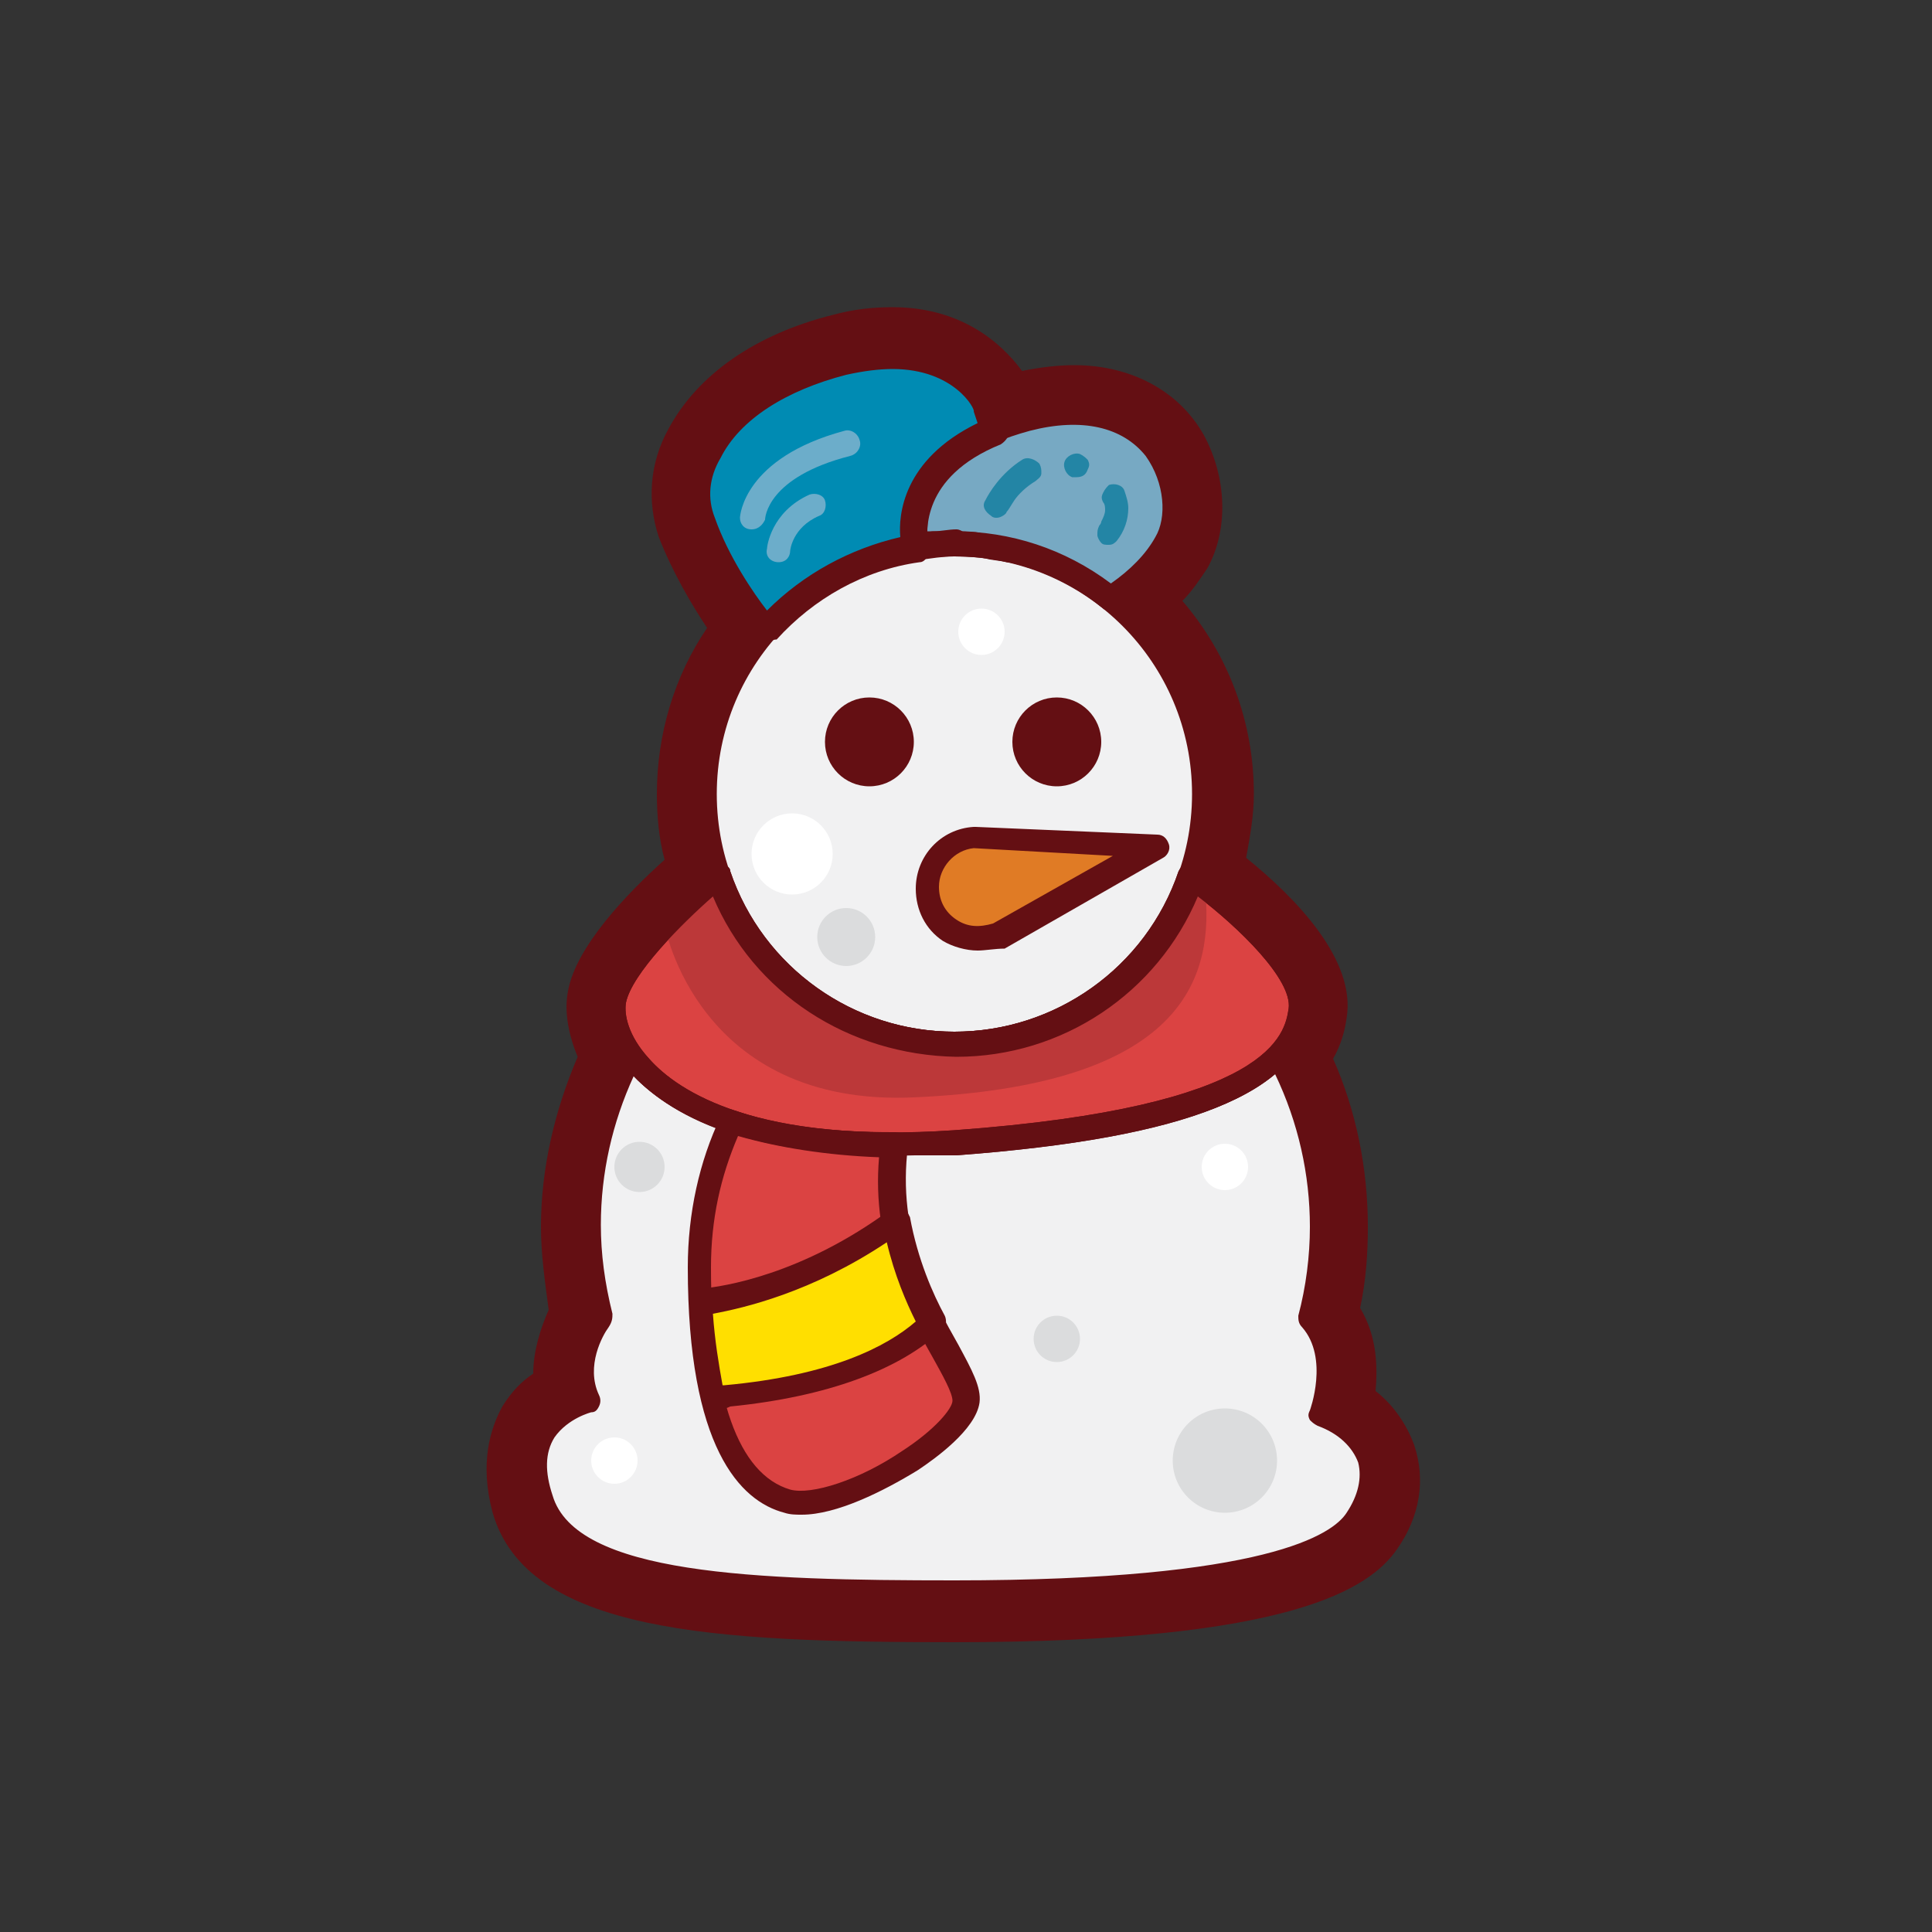 <?xml version="1.0" encoding="utf-8"?>
<!-- Generator: Adobe Illustrator 19.1.0, SVG Export Plug-In . SVG Version: 6.00 Build 0)  -->
<svg version="1.1" id="Layer_1" xmlns="http://www.w3.org/2000/svg" xmlns:xlink="http://www.w3.org/1999/xlink" x="0px" y="0px"
	 viewBox="0 0 100 100" style="enable-background:new 0 0 100 100;" xml:space="preserve">
<rect x="0" y="0" width="100" height="100" fill="#333333" stroke="none"/>
<style type="text/css">
	.st0{fill:#F1F1F2;}
	.st1{fill:#640F13;}
	.st2{fill:#FCE8D0;}
	.st3{fill:#E6E7E8;}
	.st4{fill:#DB4342;}
	.st5{fill:#FACCAA;}
	.st6{fill:#FFFFFF;}
	.st7{fill:#C83D3C;}
	.st8{fill:#98CF97;}
	.st9{fill:#83B585;}
	.st10{fill:#E86363;}
	.st11{fill:#FFDF00;}
	.st12{fill:#FFF69D;}
	.st13{fill:#FFF5CA;}
	.st14{fill:#D0AF8B;}
	.st15{fill:#BC3839;}
	.st16{fill:#E8DEB9;}
	.st17{fill:#DFC0A9;}
	.st18{fill:#640F14;}
	.st19{fill:#BADDEE;}
	.st20{fill:#9DD3ED;}
	.st21{fill:#D17663;}
	.st22{fill:#839CC1;}
	.st23{fill:#E0D682;}
	.st24{fill:#E07B25;}
	.st25{fill:#77A9C3;}
	.st26{fill:#008BB3;}
	.st27{fill:#2385A5;}
	.st28{fill:#6CADCA;}
	.st29{fill:#DBDCDD;}
	.st30{fill:#7AB17B;}
	.st31{fill:#C3996B;}
	.st32{fill:#B18C62;}
	.st33{fill:#D7B492;}
	.st34{fill:#F27575;}
	.st35{fill:#992E34;}
	.st36{fill:#D0D2D3;}
	.st37{fill:#AE3334;}
	.st38{fill:#A9865E;}
	.st39{fill:#231F20;}
	.st40{fill:#FCC010;}
	.st41{fill:#F4EDB8;}
	.st42{fill:#E29E16;}
</style>
<g>
	<path class="st1" d="M46.2,18.4c3.8,0,5,2.6,5,2.6l0.4,1.2c0.5-0.2,1-0.4,1.6-0.5c0.9-0.3,1.8-0.4,2.5-0.4c4.8,0,5.9,4.7,4.7,6.8
		c-0.8,1.3-2,2.3-2.9,2.8c3,2.4,4.9,6,4.9,10.1c0,1.5-0.3,2.9-0.7,4.2c0,0,6.1,4.3,5.6,6.9c-0.1,0.7-0.4,1.5-1.1,2.3l0,0
		c1.4,2.7,2.2,5.7,2.2,8.9c0,1.6-0.2,3.2-0.6,4.7c0,0,0,0,0,0c1.7,2,0.6,5,0.6,5c2.2,0.8,3.5,3,1.8,5.5c-1.7,2.5-9.3,3.7-20.8,3.7
		S29.2,81.9,28,77.6c-1.3-4.3,2.5-5.1,2.5-5.1c-1.1-2.1,0.6-4.3,0.6-4.3s0,0,0,0c-0.4-1.5-0.6-3.1-0.6-4.7c0-3.2,0.8-6.2,2.2-8.9
		c-0.8-1.1-1-2.1-0.9-2.8c0.4-2.3,5.4-6.4,5.4-6.4c-0.5-1.3-0.7-2.7-0.7-4.2c0-3.3,1.2-6.3,3.2-8.5l0,0c0,0-2.1-2.6-3.2-5.6
		c-1.1-2.9,1.4-6.7,7.2-8.2C44.6,18.5,45.4,18.4,46.2,18.4 M33,55c0,0,0.1,0.1,0.1,0.1C33.1,55.1,33.1,55.1,33,55
		c0,0-0.1-0.1-0.1-0.1C33,54.9,33,55,33,55 M46.2,15.9L46.2,15.9c-1,0-2,0.1-3.1,0.4c-4,1-7,3.1-8.5,5.9c-1,1.8-1.1,3.8-0.5,5.6
		c0.7,1.8,1.7,3.5,2.5,4.7c-1.7,2.5-2.6,5.5-2.6,8.6c0,1.1,0.1,2.3,0.4,3.4c-1.9,1.7-4.6,4.5-5,6.8c-0.2,1,0,2.2,0.5,3.4
		c-1.2,2.8-1.9,5.8-1.9,8.8c0,1.4,0.2,2.8,0.4,4.3c-0.4,0.9-0.8,2.1-0.8,3.3C27,71.5,26.5,72,26,72.8c-0.6,1.1-1.2,2.9-0.5,5.5
		c1.8,6.2,11.4,6.7,23.9,6.7c17.5,0,21.5-2.8,22.9-4.8c1.2-1.7,1.5-3.6,0.9-5.4c-0.4-1.1-1.1-2.1-2-2.8c0.1-1.2,0.1-2.8-0.8-4.3
		c0.3-1.4,0.4-2.8,0.4-4.2c0-3-0.6-6-1.8-8.7c0.4-0.7,0.6-1.4,0.7-2.1c0.5-3-2.6-6.2-5.2-8.3c0.2-1.1,0.4-2.2,0.4-3.3
		c0-3.7-1.3-7.2-3.7-10c0.5-0.5,0.9-1.1,1.3-1.7c1.1-2,1-4.7-0.2-6.9c-1.3-2.3-3.8-3.6-6.7-3.6c-0.8,0-1.7,0.1-2.7,0.3
		C51.8,17.7,49.7,15.9,46.2,15.9L46.2,15.9z"/>
	<g>
		<g>
			<circle class="st0" cx="49.4" cy="41.1" r="12.9"/>
			<path class="st1" d="M49.4,54.6c-7.5,0-13.6-6.1-13.6-13.6s6.1-13.6,13.6-13.6S63,33.6,63,41.1S56.9,54.6,49.4,54.6z M49.4,28.8
				c-6.8,0-12.3,5.5-12.3,12.3s5.5,12.3,12.3,12.3s12.3-5.5,12.3-12.3S56.2,28.8,49.4,28.8z"/>
		</g>
		<g>
			<path class="st24" d="M50.4,43.3l9.4,0.4l-8.2,4.7C49.9,49,48,47.8,48,45.9v0C48,44.5,49,43.4,50.4,43.3z"/>
			<path class="st1" d="M50.6,49.2c-0.6,0-1.3-0.2-1.8-0.5c-0.9-0.6-1.4-1.6-1.4-2.7c0-1.7,1.3-3.1,3-3.2c0,0,0,0,0.1,0l9.4,0.4
				c0.3,0,0.5,0.2,0.6,0.5c0.1,0.3-0.1,0.6-0.3,0.7l-8.2,4.7C51.5,49.1,51,49.2,50.6,49.2z M50.4,43.9c-1,0.1-1.8,1-1.8,2
				c0,0.7,0.3,1.3,0.9,1.7c0.6,0.4,1.2,0.4,1.9,0.2l6.2-3.5L50.4,43.9z"/>
		</g>
		<g>
			<path class="st0" d="M68.4,73.2c0,0,1.2-3.1-0.6-5c0,0,0,0,0,0c0.4-1.5,0.6-3.1,0.6-4.7c0-3.2-0.8-6.3-2.2-8.9
				c-1.8,2-6.2,3.8-16.7,4.5c-10.3,0.7-15-2-16.7-4.5c-1.4,2.7-2.2,5.7-2.2,8.9c0,1.6,0.2,3.2,0.6,4.7c0,0,0,0,0,0s-1.6,2.2-0.6,4.3
				c0,0-3.7,0.8-2.5,5.1c1.3,4.3,9.9,4.9,21.4,4.9s19.1-1.3,20.8-3.7C71.9,76.2,70.6,74,68.4,73.2z"/>
			<path class="st1" d="M49.4,83.1c-11.2,0-20.6-0.4-22.1-5.3c-0.5-1.6-0.4-2.9,0.3-4c0.6-0.9,1.4-1.4,2-1.7c-0.5-1.8,0.4-3.4,0.8-4
				c-0.4-1.5-0.6-3.1-0.6-4.6c0-3.2,0.8-6.3,2.3-9.2c0.1-0.2,0.3-0.3,0.5-0.3c0.2,0,0.4,0.1,0.6,0.3c1.1,1.5,4.9,5.1,16.2,4.2
				c8.8-0.6,14.2-2.1,16.3-4.3c0.1-0.2,0.3-0.2,0.5-0.2c0.2,0,0.4,0.1,0.5,0.3c1.5,2.8,2.3,6,2.3,9.2c0,1.5-0.2,3-0.6,4.5
				c1.3,1.7,1,3.8,0.7,4.9c1.1,0.5,1.9,1.4,2.3,2.5c0.3,0.8,0.4,2.1-0.7,3.7C68.5,82.4,57.9,83.1,49.4,83.1z M31.5,68.7
				c-0.3,0.4-1.2,2-0.5,3.5c0.1,0.2,0.1,0.4,0,0.6c-0.1,0.2-0.2,0.3-0.4,0.3c0,0-1.2,0.3-1.9,1.3c-0.5,0.8-0.5,1.8-0.1,3
				c1.2,4.1,10.5,4.4,20.8,4.4c16.2,0,19.6-2.4,20.3-3.5c0.6-0.9,0.8-1.8,0.6-2.6c-0.3-0.8-1-1.5-2.1-1.9c-0.2-0.1-0.3-0.2-0.4-0.3
				c-0.1-0.2-0.1-0.3,0-0.5c0,0,1-2.7-0.4-4.3c0,0,0,0,0,0c-0.2-0.2-0.2-0.4-0.2-0.6c0.4-1.5,0.6-3.1,0.6-4.6c0-2.7-0.6-5.4-1.8-7.9
				c-2.6,2.2-8,3.5-16.5,4.1c-10.2,0.7-14.7-1.9-16.7-4c-1.1,2.4-1.7,5-1.7,7.7c0,1.5,0.2,3,0.6,4.6C31.7,68.2,31.7,68.4,31.5,68.7
				C31.5,68.6,31.5,68.6,31.5,68.7z"/>
		</g>
		<g>
			<path class="st4" d="M61.6,45.3L61.6,45.3c-1.8,5.1-6.6,8.7-12.2,8.7s-10.5-3.6-12.2-8.7c0,0-5,4.1-5.4,6.4
				c-0.4,2.3,2.9,8.4,17.6,7.3c14.7-1,17.4-4.2,17.9-6.8C67.7,49.6,61.6,45.3,61.6,45.3z"/>
			<path class="st1" d="M46.2,59.8c-8.4,0-12-2.6-13.5-4.2c-1.4-1.5-1.7-3-1.5-4c0.4-2.5,5.1-6.4,5.6-6.8c0.2-0.1,0.4-0.2,0.6-0.1
				c0.2,0.1,0.4,0.2,0.4,0.4c1.7,5,6.4,8.3,11.6,8.3s9.9-3.3,11.6-8.3c0.1-0.2,0.2-0.3,0.4-0.4c0.2-0.1,0.4,0,0.6,0.1
				c0.7,0.5,6.4,4.6,5.9,7.6c-0.7,4.2-6.4,6.5-18.4,7.4C48.3,59.8,47.2,59.8,46.2,59.8z M36.9,46.4c-1.6,1.4-4.2,4-4.5,5.5
				c-0.1,0.6,0.1,1.7,1.2,2.9c1.5,1.7,5.6,4.4,15.8,3.7c16.5-1.2,17.1-5,17.3-6.3c0.2-1.5-2.6-4.2-4.7-5.8c-2.1,5-7,8.3-12.5,8.3
				C43.9,54.6,39,51.4,36.9,46.4z"/>
		</g>
		<g>
			<path class="st4" d="M46.3,59.2c-3.6,0-6.3-0.5-8.4-1.2c-0.9,1.9-1.6,4.4-1.6,7.6c0,7.9,1.9,11.3,4.5,12.1c2.6,0.7,9-3.2,9.2-5.2
				C50.2,70.7,45.3,66.3,46.3,59.2z"/>
			<path class="st1" d="M41.5,78.4c-0.3,0-0.6,0-0.9-0.1c-2.3-0.6-5-3.4-5-12.7c0-2.8,0.6-5.5,1.7-7.8c0.1-0.3,0.5-0.4,0.8-0.3
				c2.2,0.8,5,1.1,8.1,1.1c0,0,0,0,0.1,0c0.2,0,0.4,0.1,0.5,0.2c0.1,0.1,0.2,0.3,0.2,0.5c-0.6,4.6,1.3,8,2.6,10.3
				c0.7,1.3,1.2,2.2,1.1,3c-0.2,1.4-2.3,2.9-3.2,3.5C45.7,77.2,43.3,78.4,41.5,78.4z M38.2,58.8c-0.9,2.1-1.4,4.3-1.4,6.8
				c0,6.7,1.4,10.7,4.1,11.5c1.1,0.3,3.6-0.5,5.8-2c1.7-1.1,2.6-2.2,2.6-2.6c0-0.4-0.5-1.3-1-2.2c-1.3-2.3-3.2-5.8-2.8-10.4
				C42.8,59.8,40.3,59.4,38.2,58.8z"/>
		</g>
		<g>
			<path class="st25" d="M47.4,28.3c0.7-0.1,1.3-0.2,2-0.2c3,0,5.8,1.1,8,2.8c0.9-0.6,2.1-1.5,2.9-2.8c1.4-2.4-0.3-8.3-7.3-6.4
				s-5.7,6.4-5.7,6.4C47.4,28.2,47.4,28.2,47.4,28.3z"/>
			<path class="st1" d="M57.5,31.6c-0.1,0-0.3,0-0.4-0.1c-2.2-1.8-4.8-2.7-7.7-2.7c-0.6,0-1.2,0.1-1.9,0.2c-0.3,0-0.6-0.2-0.7-0.5
				c0,0,0-0.2,0-0.2l0,0c0,0-0.3-1.3,0.3-2.8c0.6-1.4,2-3.2,5.9-4.3c4.3-1.2,6.4,0.6,7.3,1.7c1.3,1.6,1.5,4.1,0.6,5.6
				c-0.7,1.2-1.7,2.2-3.1,3C57.7,31.5,57.6,31.6,57.5,31.6z M49.4,27.5c2.9,0,5.7,0.9,8.1,2.7c1-0.7,1.8-1.5,2.3-2.4
				c0.6-1,0.5-2.8-0.5-4.2c-1.2-1.5-3.3-2-6-1.3c-2.6,0.7-4.4,1.9-5,3.5c-0.3,0.7-0.3,1.3-0.3,1.7C48.4,27.5,48.9,27.5,49.4,27.5z"
				/>
		</g>
		<g>
			<g>
				<path class="st26" d="M47.4,28.3c0-0.1,0-0.1,0-0.2c0,0-1-3.8,4.1-5.9l-0.4-1.2c0,0-1.7-3.8-7.5-2.3c-5.8,1.5-8.3,5.2-7.2,8.2
					c1.1,2.9,3.2,5.6,3.2,5.6C41.7,30.3,44.4,28.7,47.4,28.3C47.5,28.3,47.4,28.3,47.4,28.3z"/>
				<path class="st1" d="M39.7,33.2C39.7,33.2,39.7,33.2,39.7,33.2c-0.2,0-0.4-0.1-0.5-0.2c-0.1-0.1-2.2-2.7-3.3-5.7
					c-0.5-1.3-0.4-2.8,0.4-4.1c1.2-2.2,3.8-4,7.3-4.9c6.2-1.6,8.2,2.6,8.2,2.7l0.4,1.2c0.1,0.3-0.1,0.6-0.4,0.8
					c-4.2,1.7-3.8,4.6-3.8,5.1c0.1,0.1,0.1,0.2,0.1,0.3c0,0.3-0.2,0.7-0.5,0.7c-2.9,0.4-5.5,1.9-7.4,4C40,33.1,39.9,33.2,39.7,33.2z
					 M46.2,19.1c-0.7,0-1.5,0.1-2.4,0.3c-3.1,0.8-5.5,2.3-6.5,4.3c-0.6,1-0.7,2.1-0.3,3.1c0.7,2,2,3.9,2.7,4.8
					c1.9-1.9,4.3-3.2,6.9-3.8c-0.1-1.1,0.1-4,4-5.9l-0.2-0.6C50.5,21.2,49.4,19.1,46.2,19.1z"/>
			</g>
			<g>
				<path class="st26" d="M49.4,28.1c-0.4,0-0.8,0-1.1,0.1C48.6,28.2,49,28.1,49.4,28.1z"/>
				<path class="st1" d="M48.3,28.8c-0.3,0-0.6-0.2-0.6-0.6c0-0.3,0.2-0.7,0.6-0.7c0.4,0,0.8-0.1,1.2-0.1c0.3,0,0.6,0.3,0.6,0.6
					s-0.3,0.6-0.6,0.6C49,28.8,48.7,28.8,48.3,28.8C48.3,28.8,48.3,28.8,48.3,28.8z"/>
			</g>
			<g>
				<path class="st26" d="M49.4,28.1c0.5,0,0.9,0,1.4,0.1C50.3,28.2,49.9,28.1,49.4,28.1z"/>
				<path class="st1" d="M50.8,28.8C50.8,28.8,50.7,28.8,50.8,28.8c-0.5,0-0.9-0.1-1.4-0.1c-0.3,0-0.6-0.3-0.6-0.6s0.3-0.6,0.6-0.6
					c0.5,0,1,0,1.4,0.1h0h0c0.3,0,0.6,0.3,0.6,0.7C51.4,28.6,51.1,28.8,50.8,28.8z"/>
			</g>
			<g>
				<path class="st26" d="M51,28.2c0.4,0.1,0.8,0.1,1.2,0.2C51.8,28.4,51.4,28.3,51,28.2z"/>
				<path class="st1" d="M52.2,29.1c0,0-0.1,0-0.1,0c0,0,0,0,0,0l0,0l0,0c-0.4-0.1-0.8-0.1-1.1-0.2c-0.3,0-0.6-0.4-0.5-0.7
					c0-0.3,0.4-0.6,0.7-0.5c0.4,0.1,0.8,0.1,1.3,0.2c0.3,0.1,0.6,0.4,0.5,0.8C52.7,28.9,52.5,29.1,52.2,29.1z"/>
			</g>
		</g>
		<g>
			<path class="st11" d="M46.3,63.2c-4.6,3.4-8.8,4.1-10.1,4.2c0.1,1.9,0.3,3.5,0.6,4.9c0.4,0,0.7,0,0.7,0c5.9-0.6,9-2.2,10.7-3.8
				C47.4,67.1,46.7,65.3,46.3,63.2z"/>
			<path class="st1" d="M37.5,72.9c-0.1,0-0.4,0-0.6,0c-0.3,0-0.5-0.2-0.6-0.5c-0.3-1.4-0.6-3.1-0.6-5c0-0.3,0.2-0.6,0.6-0.7
				c1.1-0.1,5.2-0.7,9.8-4.1c0.2-0.1,0.4-0.2,0.6-0.1c0.2,0.1,0.3,0.3,0.4,0.5c0.4,2.2,1.2,4,1.8,5.1c0.1,0.2,0.1,0.6-0.1,0.7
				c-2.2,2.1-6,3.5-11,4C37.6,72.9,37.5,72.9,37.5,72.9z M37.4,71.7c0.1,0,0.1,0,0.1,0c5.5-0.5,8.4-2,9.9-3.3
				c-0.5-1-1.1-2.4-1.5-4.1c-3.9,2.6-7.4,3.4-9,3.7C37,69.4,37.2,70.6,37.4,71.7z"/>
		</g>
		<path class="st27" d="M57.4,28.2c-0.2,0-0.3,0-0.4-0.1c-0.1-0.1-0.2-0.3-0.2-0.4c0-0.2,0-0.3,0.1-0.5c0,0,0,0,0,0
			c0,0,0.1-0.1,0.1-0.2c0.1-0.2,0.2-0.4,0.2-0.6c0-0.1,0-0.3-0.1-0.4c-0.1-0.2-0.1-0.3,0-0.5c0.1-0.2,0.2-0.3,0.3-0.4
			c0.3-0.1,0.7,0,0.8,0.3c0.1,0.3,0.2,0.6,0.2,0.9c0,0.6-0.2,1.2-0.6,1.7c0,0,0,0,0,0C57.7,28.1,57.6,28.2,57.4,28.2z M51.6,26.8
			c-0.1,0-0.2,0-0.3-0.1c-0.3-0.2-0.5-0.5-0.3-0.8l0,0c0.2-0.4,0.8-1.4,1.9-2.1c0.3-0.2,0.7,0,0.9,0.2c0.1,0.2,0.1,0.3,0.1,0.5
			c0,0.2-0.2,0.3-0.3,0.4c-0.5,0.3-0.9,0.7-1.1,1c-0.2,0.3-0.3,0.5-0.4,0.6c0,0,0,0,0,0C52.1,26.6,51.8,26.8,51.6,26.8z M55.7,24.7
			c-0.1,0-0.1,0-0.2,0h0c-0.3-0.1-0.5-0.5-0.4-0.8c0.1-0.3,0.5-0.5,0.8-0.4c0.2,0.1,0.3,0.2,0.4,0.3c0.1,0.2,0.1,0.3,0,0.5
			C56.2,24.6,56,24.7,55.7,24.7z"/>
		<path class="st28" d="M38.9,27.4C38.9,27.4,38.9,27.4,38.9,27.4c-0.4,0-0.6-0.3-0.6-0.6c0-0.1,0.2-3.1,5.4-4.5
			c0.3-0.1,0.7,0.1,0.8,0.5c0.1,0.3-0.1,0.7-0.5,0.8c-4.3,1.1-4.4,3.2-4.4,3.3C39.5,27.1,39.3,27.4,38.9,27.4z"/>
		<path class="st28" d="M40.3,29.1C40.3,29.1,40.3,29.1,40.3,29.1c-0.4,0-0.7-0.3-0.6-0.7c0-0.1,0.2-1.9,2.2-2.8
			c0.3-0.1,0.7,0,0.8,0.3c0.1,0.3,0,0.7-0.3,0.8c-1.4,0.6-1.5,1.8-1.5,1.8C40.9,28.8,40.7,29.1,40.3,29.1z"/>
		<circle class="st1" cx="45" cy="38.4" r="2.3"/>
		<circle class="st1" cx="54.7" cy="38.4" r="2.3"/>
		<path class="st15" d="M34.4,47.9c0,0,1.7,9.4,12.9,8.9c13.5-0.6,15.5-5.8,15.1-10.5c0-0.2,0-0.3,0-0.5c-0.4-0.3-0.7-0.5-0.7-0.5
			c-1.8,5.1-6.6,8.7-12.2,8.7s-10.5-3.6-12.2-8.7C37.2,45.3,35.8,46.5,34.4,47.9z"/>
		<path class="st1" d="M46.2,59.8c-8.4,0-12-2.6-13.5-4.2c-1.4-1.5-1.7-3-1.5-4c0.4-2.5,5.1-6.4,5.6-6.8c0.2-0.1,0.4-0.2,0.6-0.1
			c0.2,0.1,0.4,0.2,0.4,0.4c1.7,5,6.4,8.3,11.6,8.3s9.9-3.3,11.6-8.3c0.1-0.2,0.2-0.3,0.4-0.4c0.2-0.1,0.4,0,0.6,0.1
			c0.7,0.5,6.4,4.6,5.9,7.6c-0.7,4.2-6.4,6.5-18.4,7.4C48.3,59.8,47.2,59.8,46.2,59.8z M36.9,46.4c-1.6,1.4-4.2,4-4.5,5.5
			c-0.1,0.6,0.1,1.7,1.2,2.9c1.5,1.7,5.6,4.4,15.8,3.7c16.5-1.2,17.1-5,17.3-6.3c0.2-1.5-2.6-4.2-4.7-5.8c-2.1,5-7,8.3-12.5,8.3
			C43.9,54.6,39,51.4,36.9,46.4z"/>
		<circle class="st29" cx="63.4" cy="75.6" r="2.7"/>
		<circle class="st29" cx="33.1" cy="60.4" r="1.3"/>
		<circle class="st29" cx="54.7" cy="69.3" r="1.2"/>
		<circle class="st29" cx="43.8" cy="48.5" r="1.5"/>
		<circle class="st6" cx="31.8" cy="75.6" r="1.2"/>
		<circle class="st6" cx="63.4" cy="60.4" r="1.2"/>
		<circle class="st6" cx="41" cy="44.2" r="2.1"/>
		<circle class="st6" cx="50.8" cy="32.7" r="1.2"/>
	</g>
</g>
</svg>
